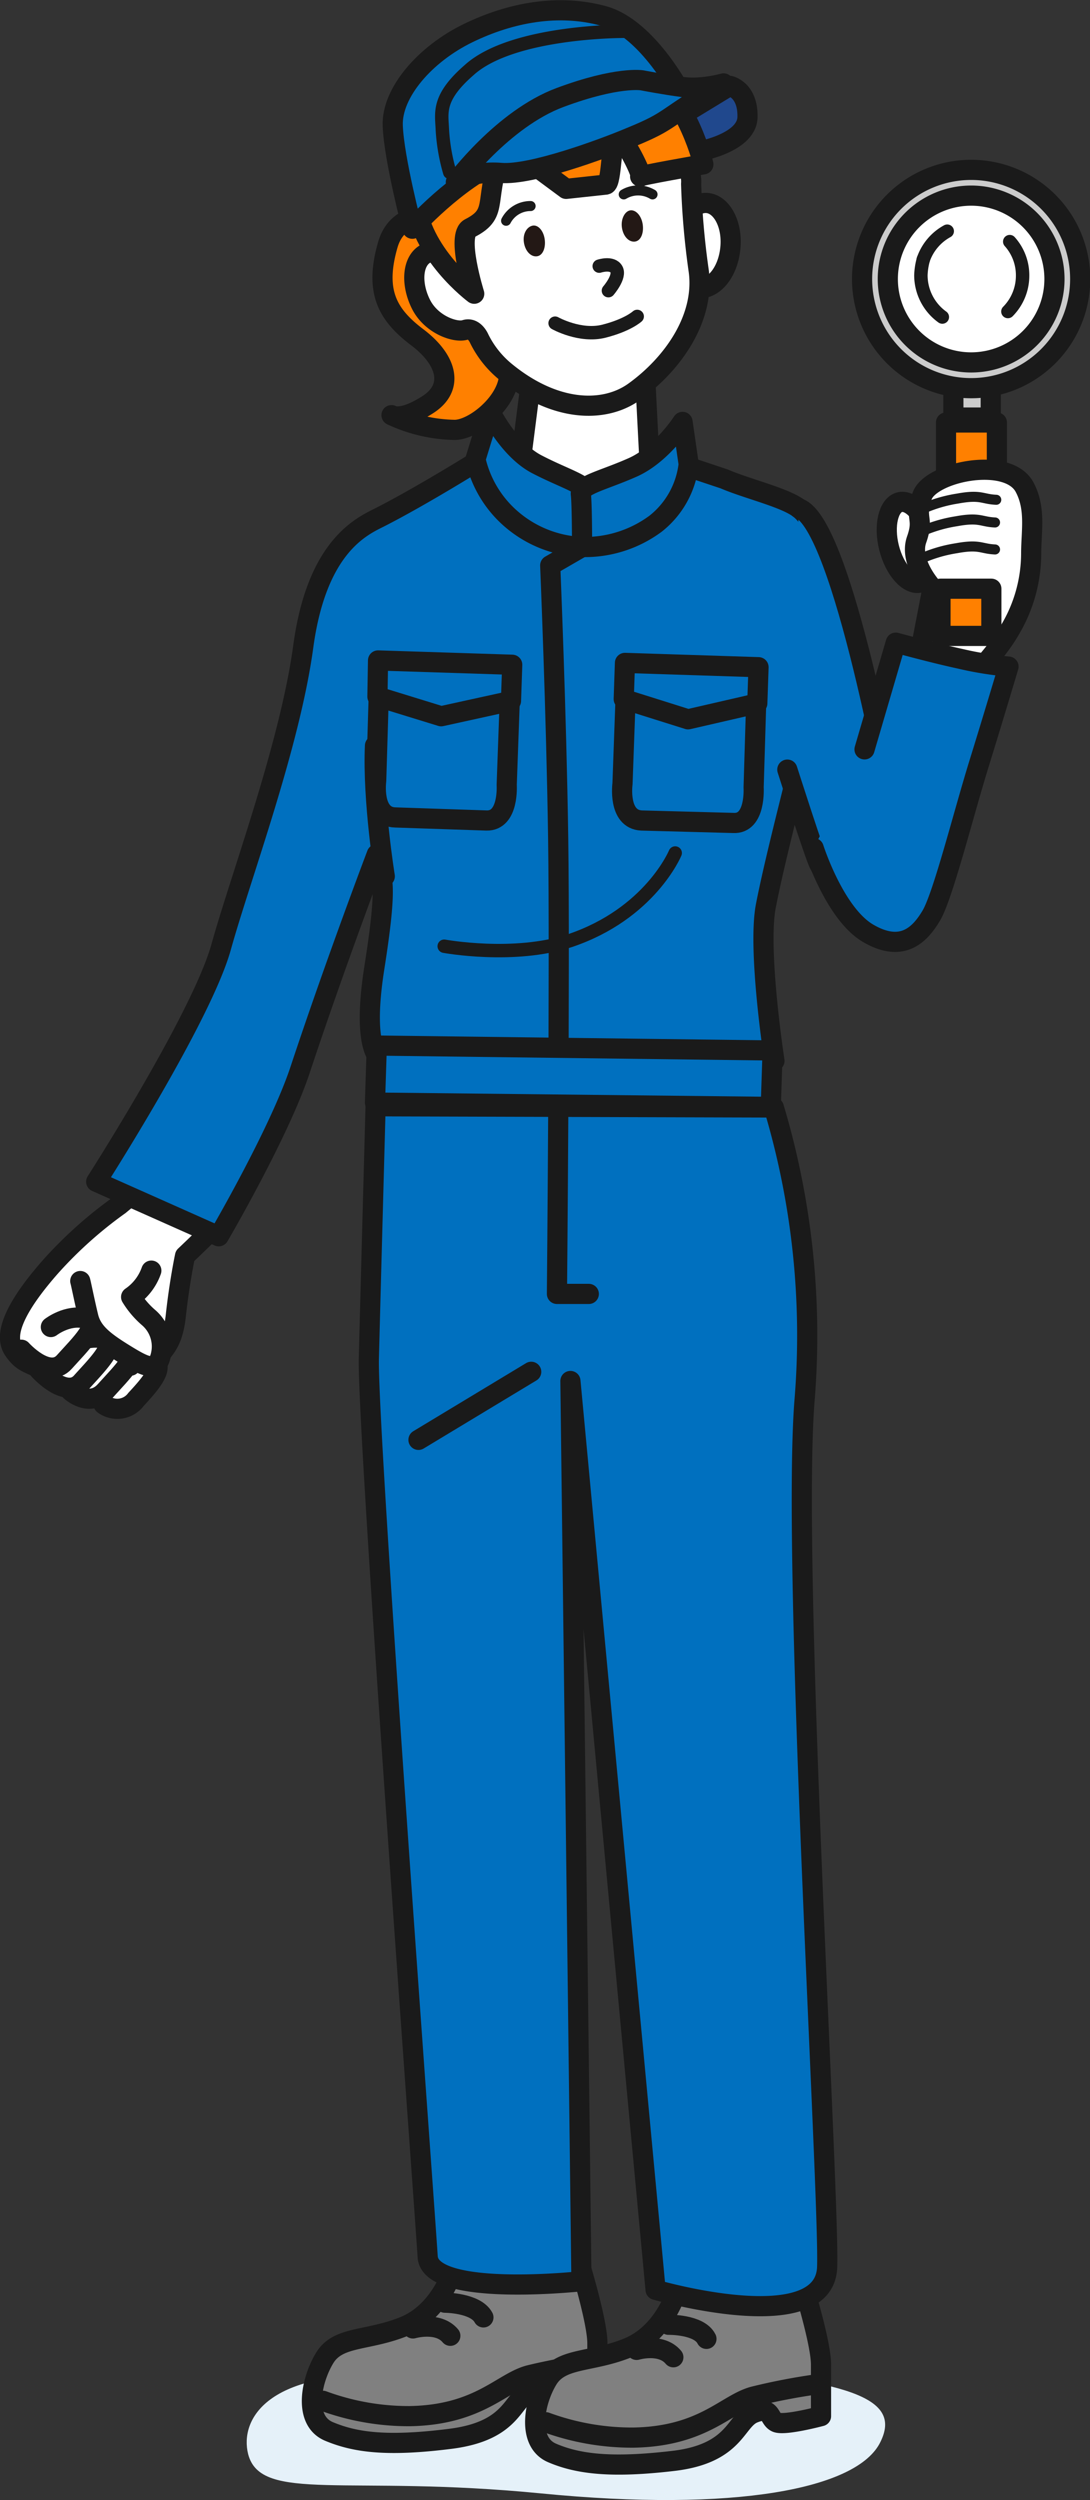 <svg xmlns="http://www.w3.org/2000/svg" viewBox="0 0 177.9 407.7"><rect x="0" y="0" width="177.9" height="407.7" fill="#333333" stroke="none"/><defs><style>.cls-1{isolation:isolate;}.cls-2{fill:#e5f1f9;mix-blend-mode:multiply;}.cls-12,.cls-3,.cls-9{fill:#fff;}.cls-11,.cls-12,.cls-13,.cls-3,.cls-4,.cls-5,.cls-6,.cls-7,.cls-8,.cls-9{stroke:#1a1a1a;stroke-linecap:round;stroke-linejoin:round;}.cls-13,.cls-3,.cls-4,.cls-5,.cls-6,.cls-7,.cls-8{stroke-width:3.29px;}.cls-4{fill:#ff8000;}.cls-5{fill:gray;}.cls-11,.cls-6{fill:none;}.cls-7{fill:#0070bf;}.cls-8{fill:#20488d;}.cls-11,.cls-9{stroke-width:2.19px;}.cls-10{fill:#231815;}.cls-12{stroke-width:1.64px;}.cls-13{fill:#ccc;}</style></defs><title>image</title><g class="cls-1"><g id="contents"><path class="cls-2" d="M143.7,398.2c-3.7,7.7-23.8,11.5-55.4,8.4s-45.7,1.6-47.8-6.4c-1.4-5.6,3-14,24.5-12.8,12.6.8,37.6-2.1,44-1.6C139.2,388,147.2,391.1,143.7,398.2Z"/><path class="cls-2" d="M140.7,394.8c-3.8,5.2-20,12.9-52.4,8.7-30.8-3.9-40.1-2-42.2-7.4s4.8-9.4,26.9-8.5c13,.5,22.6-2.3,29.2-1.9C133.3,387.2,144.3,389.9,140.7,394.8Z"/><path class="cls-3" d="M151.9,87.6c1,3.6.2,6.9-1.7,7.4s-4.2-2.1-5.1-5.7-.1-6.9,1.7-7.4S151,83.9,151.9,87.6Z"/><path class="cls-3" d="M19.5,196.5a68.2,68.2,0,0,0-11.2,10c-5.3,6-7.9,10.9-6.1,13.6s3,1.9,6.4,4.4,3.1,3.1,7.7,2,4.9.6,7.4-2.8,4.4-3.7,5-9.2,1.5-9.7,1.5-9.7,8.9-8.4,8-8.4-7.2-6.6-8.1-7.3S19.5,196.5,19.5,196.5Z"/><path class="cls-4" d="M75.5,36s-10-3.7-12.2,3.9S63.2,51.3,68.1,55s6.1,8.2,1.7,11-5.9,1.7-5.9,1.7a25.2,25.2,0,0,0,10.3,2.4c3.2,0,9-4.7,8.9-9.3s-1.8-7.6.1-9.6,0-10.5-2.4-12S77.2,35,75.5,36Z"/><path class="cls-5" d="M73.9,370.2s-2,6.8-8,9.2-10.7,1.5-12.9,5.1-3.6,10.2.7,12,9.5,2.5,19.8,1.2,10-6.5,13-7.7,2.5.9,3.7,1.5,7.3-1,7.3-1v-8.4c0-3.6-3-13.3-3-13.3s-6.6.6-12,.6A39,39,0,0,0,73.9,370.2Z"/><path class="cls-6" d="M72.6,375.5s5,0,6.3,2.4"/><path class="cls-6" d="M67.4,379.7s4.1-1.2,6.1,1.2"/><path class="cls-6" d="M52.7,391.5A40.5,40.5,0,0,0,66.9,394c11.4-.2,15.1-5.6,19.6-6.7s10.4-2,10.4-2"/><path class="cls-5" d="M110.4,373.7s-2,6.8-8,9.2-10.8,1.5-13,5.1-3.5,10.2.7,12,9.6,2.5,19.8,1.3,10.1-6.6,13.1-7.8,2.4.9,3.7,1.5,7.3-1,7.3-1v-8.4c0-3.6-3-13.2-3-13.2s-6.6.6-12,.6A43.1,43.1,0,0,0,110.4,373.7Z"/><path class="cls-6" d="M109.1,379.1s5-.1,6.2,2.3"/><path class="cls-6" d="M103.9,383.2s4-1.2,6,1.2"/><path class="cls-6" d="M89.1,395a40.8,40.8,0,0,0,14.3,2.5c11.4-.2,15.1-5.5,19.6-6.7a101.5,101.5,0,0,1,10.4-2"/><path class="cls-7" d="M136.3,93.5a7.6,7.6,0,0,1-.4-1.1c-.8-2.4-3.1-7.7-5.5-9.5s-8.5-3.2-12.2-4.8l-7.8-2.6L93.8,74.1l-15.4.8s-9.6,6-16.5,9.5c-3,1.5-10.2,4.8-12.4,21s-10.2,37.5-13.4,49-20.4,38.3-20.4,38.3l20,8.9s9.9-16.9,13.3-27.2c5.7-17.2,12.5-35.1,12.5-35.1.9,4.2,1.8,4.5-.4,18.5s1.2,15.1,1.2,15.1l16.8-2,47.3,2.1s-2.8-18.1-1.4-25.3,4.5-19,5.2-22.1Z"/><path class="cls-3" d="M87,59.5l-2.3,18s3.9,6.5,9.2,6.6,12.3-5,12.3-5l-1-19.5Z"/><path class="cls-3" d="M110.2,39.6c-.4,3.9,1.3,7.2,3.8,7.4s4.8-2.6,5.2-6.5-1.4-7.2-3.8-7.4S110.6,35.8,110.2,39.6Z"/><path class="cls-3" d="M69.6,41.3a3.8,3.8,0,0,1,3.9.5,32.2,32.2,0,0,1,1.2-8.1c.1-1.9-1.3-7.5,5.2-10.3s10.8-4,18.3-2.8,15,4.1,14.6,9.4A127.4,127.4,0,0,0,114,43.9c1.2,7.8-4.1,15.4-10.5,20-4.9,3.5-12.9,3.3-20.9-3.2a16.2,16.2,0,0,1-4.4-5.5s-.8-1.9-2.3-1.4-5.5-.8-7.2-4.2S67.3,42.4,69.6,41.3Z"/><path class="cls-8" d="M113.1,24.9s8.8-1.3,8.9-5.8-2.9-5.1-2.9-5.1l-12,7.3Z"/><path class="cls-4" d="M114.8,26.8s-10.9,1.9-10.3,2-2.8-6.8-3.8-6.6-.8,7.7-1.8,7.9l-6.5.7-10-7.4c-3.9,9.2-.6,11.2-5.7,13.8-2.3,1.1.7,10.7.7,10.7s-8.9-6.6-9.6-15.4.9-10,6.9-13.7-2.2-8,11.9-9.8,16.6,1.1,19.2,2.8C112.3,16.2,114.8,26.8,114.8,26.8Z"/><path class="cls-9" d="M97.8,43.4s2.1-.7,2.8.5-1.3,3.5-1.3,3.5"/><path class="cls-10" d="M101.5,37.1c.2,1.4,1.1,2.4,2.1,2.3s1.5-1.4,1.3-2.8-1.1-2.4-2-2.3S101.3,35.7,101.5,37.1Z"/><path class="cls-10" d="M85.5,39.5c.2,1.4,1.1,2.4,2.1,2.3s1.5-1.4,1.3-2.8-1.1-2.4-2-2.2S85.3,38.1,85.5,39.5Z"/><path class="cls-7" d="M111.4,15.6s-5.6-11-12.9-13S83.4,2,76.4,5.4,63.9,15.1,64.1,20.5s3.2,16.8,3.2,16.8,7.1-8,14.8-11.3S111.4,15.6,111.4,15.6Z"/><path class="cls-7" d="M118.1,13.6c-10.2,5.9-8.1,5.9-15.2,8.8-4.5,1.9-16.2,6.2-21.1,5.8s-7.4,1.5-7.4,1.5,7.6-10.3,17-13.8,13.4-2.8,13.4-2.8,3.6.7,6.7,1.1S118.1,13.6,118.1,13.6Z"/><path class="cls-11" d="M101.9,5.1S83.7,5,76.6,11.4c-5.3,4.6-4.5,7-4.4,9.8a31.2,31.2,0,0,0,1.2,6.9"/><path class="cls-12" d="M86.6,33.6a4.5,4.5,0,0,0-4,2.4"/><path class="cls-12" d="M106.5,31.7a4.6,4.6,0,0,0-4.7,0"/><path class="cls-7" d="M80,67.1s3,6.2,7.6,8.6,8.5,3.4,8.2,4.9-.8,8.6-.8,8.6a18.8,18.8,0,0,1-11.6-4.6,18.1,18.1,0,0,1-5.8-9.7Z"/><path class="cls-7" d="M111.4,68.8s-3.4,5.3-8.1,7.4-8.7,2.9-8.5,4.4.2,8.6.2,8.6a19.4,19.4,0,0,0,12-3.8,14.4,14.4,0,0,0,5.4-9.7Z"/><path class="cls-7" d="M119.7,134.2l-15-.4c-3.9-.2-3.1-6-3.1-6l.6-16.7,21.3.7-.5,16.6S123.4,134.4,119.7,134.2Z"/><polygon class="cls-7" points="123.6 114.7 112.3 117.3 101.8 114 102 108.1 123.8 108.8 123.6 114.7"/><path class="cls-7" d="M79.4,133.8l-14.9-.5c-3.9-.1-3.1-6-3.1-6l.5-16.7,21.4.7L82.7,128S83.1,133.9,79.4,133.8Z"/><polygon class="cls-7" points="83.4 114.3 72 116.8 61.6 113.6 61.7 107.7 83.6 108.4 83.4 114.3"/><path class="cls-7" d="M61.3,180.4s-.8,29.5-1.1,41.1S69.4,361.3,69.8,368s25.1,4,25.1,4L93.1,225.2,107,373.4s27.6,8,28-3.7-5.8-114.2-3.7-141.2a129.6,129.6,0,0,0-5-47.9Z"/><path class="cls-6" d="M95,89.2l-5.2,3s1,23.9,1.3,44.5-.2,74.3-.2,74.3h5.2"/><line class="cls-3" x1="86.7" y1="223.7" x2="68.3" y2="234.8"/><polygon class="cls-7" points="125.8 180.5 61.2 179.8 61.5 170.5 126.1 171.3 125.8 180.5"/><path class="cls-11" d="M110.2,139.1S106.1,149,93,153.4c-9.1,3-20.5.9-20.5.9"/><path class="cls-3" d="M16.9,229a3.8,3.8,0,0,0,5.3-.8c2.7-2.9,5.1-5.8,2.2-6.6s-3.1,1.1-3.1,1.1"/><path class="cls-3" d="M11.5,226.8s3.1,2.9,5.7,0,6.3-6.4,3.4-7.1-5.9,2.9-5.9,2.9"/><path class="cls-3" d="M6.3,223.3s4.4,5,7,2.1,6.3-6.5,3.4-7.2a7.7,7.7,0,0,0-5.6,1.4"/><path class="cls-3" d="M3.5,220.1s4.4,4.9,7,2,6.3-6.4,3.4-7.1-5.6,1.4-5.6,1.4"/><path class="cls-3" d="M13.1,208.9c.1.3.7,3.3,1.3,5.8s2.5,4,5.9,6.1,5.2,3,5.9.4a6.2,6.2,0,0,0-1.9-6.3,14.2,14.2,0,0,1-2.9-3.4,8.7,8.7,0,0,0,3.3-4.3"/><path class="cls-9" d="M90.6,52.7s4.1,2.3,8,1.3,5.4-2.4,5.4-2.4"/><rect class="cls-4" x="154.4" y="68.9" width="8.3" height="26"/><rect class="cls-13" x="155.6" y="62" width="6.1" height="6.09"/><path class="cls-13" d="M176.3,45.5a17.8,17.8,0,1,1-17.8-17.8A17.8,17.8,0,0,1,176.3,45.5Z"/><path class="cls-3" d="M172.1,45.5a13.6,13.6,0,1,1-13.6-13.6A13.6,13.6,0,0,1,172.1,45.5Z"/><path class="cls-9" d="M153.8,51.7a8.4,8.4,0,0,1-3.5-6.8,10.9,10.9,0,0,1,.4-2.6"/><path class="cls-9" d="M164.8,39.4a8.2,8.2,0,0,1,2.1,5.5,8.3,8.3,0,0,1-2.4,5.9"/><path class="cls-9" d="M150.7,42.3a8.4,8.4,0,0,1,3.9-4.6"/><path class="cls-3" d="M150.5,80.9c1.3-3.9,13.9-6.6,16.7-1.5,1.9,3.5,1.1,7.2,1.1,10.9a24.4,24.4,0,0,1-3.4,12.3c-2.5,4.4-7.7,9.4-7.7,9.4l-7.4-3.7,2.4-12.4s-3.9-4.2-2.6-7.9S149.2,84.8,150.5,80.9Z"/><path class="cls-12" d="M150.3,83.1a22.7,22.7,0,0,1,6-1.8c3.8-.7,4,.1,6.3.2"/><path class="cls-12" d="M150.1,86.8a22.7,22.7,0,0,1,6-1.8c3.8-.7,4,.1,6.3.2"/><path class="cls-12" d="M150.1,91.2a22.7,22.7,0,0,1,6-1.8c3.8-.7,4,.1,6.3.2"/><rect class="cls-4" x="153.5" y="96" width="8.3" height="7.7"/><path class="cls-7" d="M130.4,82.9c7.2,2.5,15.5,49.7,15.5,49.7s6.5,16.1,1,18.6-10.3-4.8-13.2-10.3c-.6-1-5.2-15.4-5.2-15.4"/><path class="cls-7" d="M132.8,138.3s3.4,10.7,8.9,13.9,8.4.3,10.3-2.9,5.2-16.4,7.8-24.8,4.8-15.8,4.8-15.8a56.5,56.5,0,0,1-8-1.3c-4.2-.9-10.4-2.6-10.4-2.6l-5.1,17.4"/><path class="cls-7" d="M62.8,142.9s-2-12.3-1.6-21.3"/></g></g></svg>